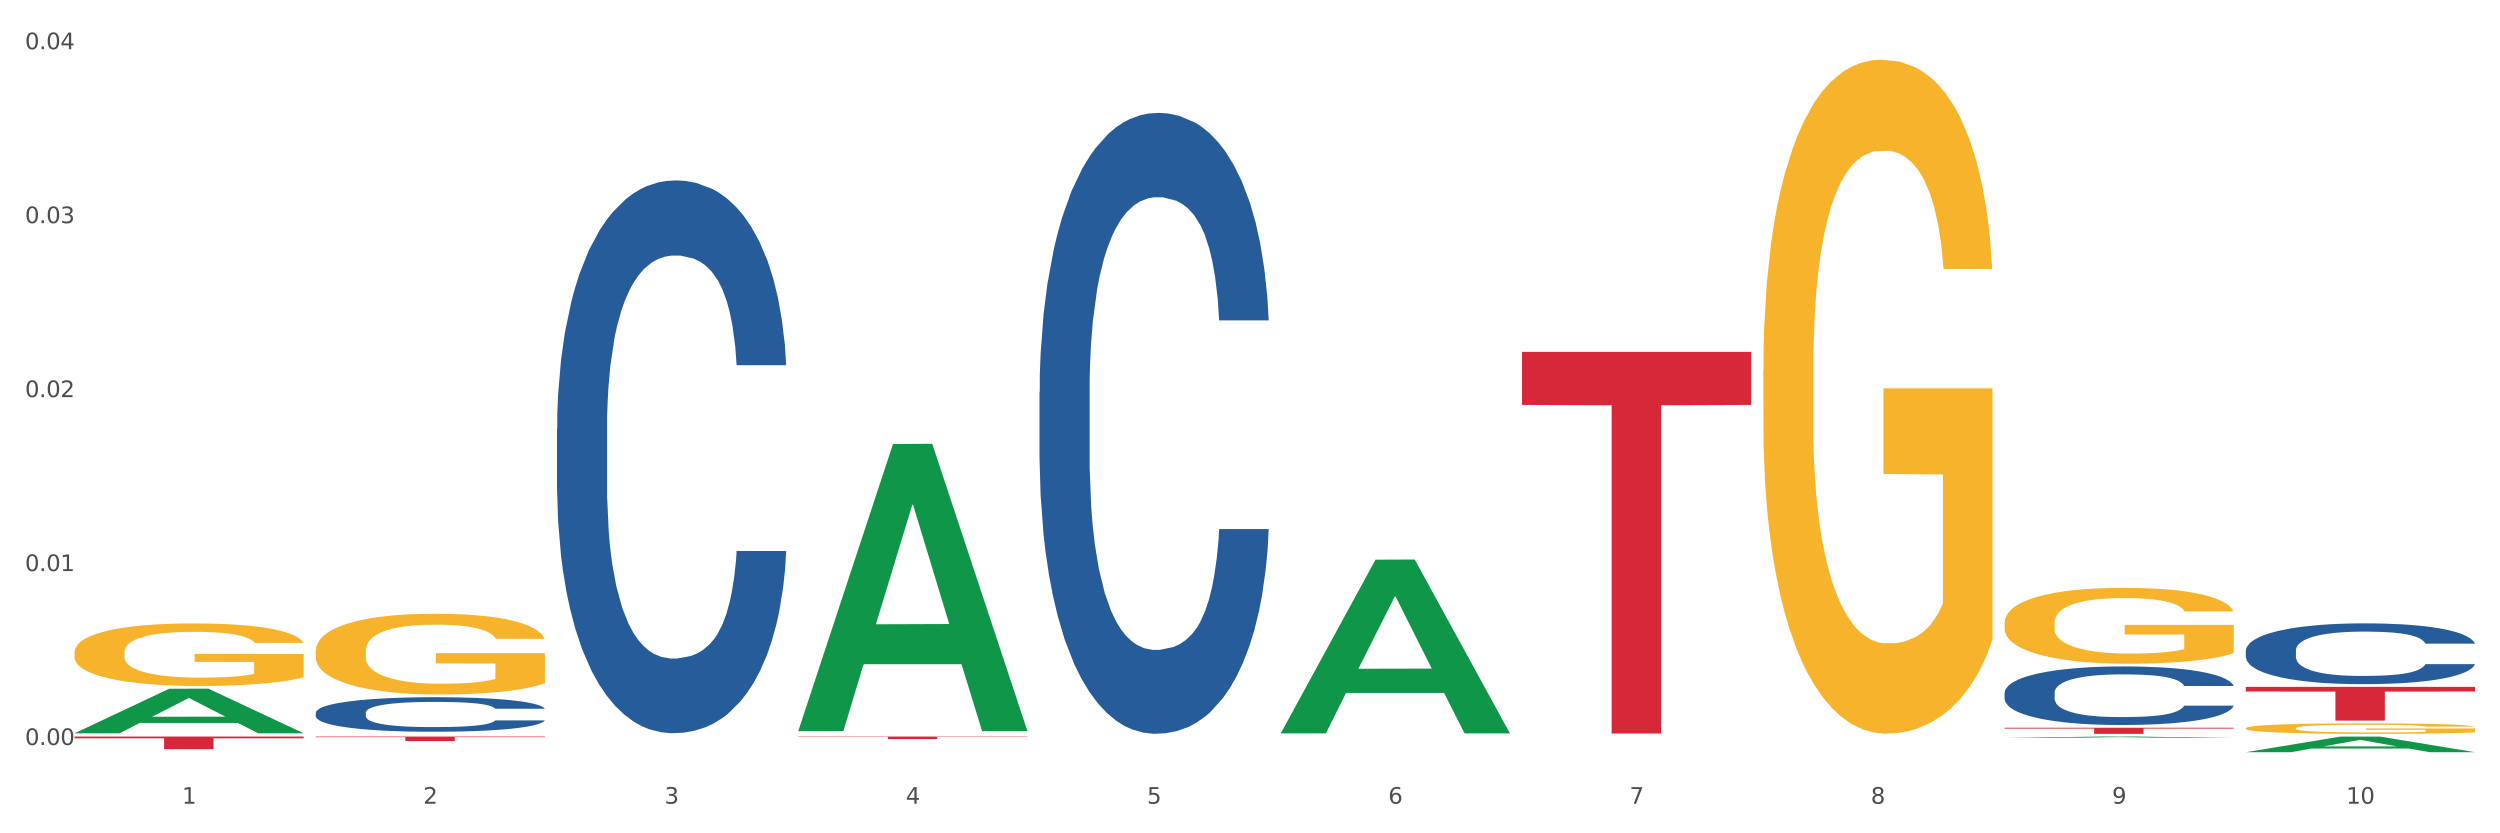 <?xml version="1.0" encoding="utf-8" standalone="no"?>
<!DOCTYPE svg PUBLIC "-//W3C//DTD SVG 1.1//EN"
  "http://www.w3.org/Graphics/SVG/1.1/DTD/svg11.dtd">
<svg xmlns:xlink="http://www.w3.org/1999/xlink" width="1080pt" height="360pt" viewBox="0 0 1080 360" xmlns="http://www.w3.org/2000/svg" version="1.1">
 <rect x="0" y="0" width="1080" height="360" fill="#333333" stroke="none"/>
 <defs>
  <style type="text/css">*{stroke-linejoin: round; stroke-linecap: butt}</style>
 </defs>
 <g id="figure_1">
  <g id="patch_1">
   <path d="M 0 360 
L 1080 360 
L 1080 0 
L 0 0 
z
" style="fill: #ffffff; stroke: #ffffff; stroke-linejoin: miter"/>
  </g>
  <g id="axes_1">
   <g id="matplotlib.axis_1">
    <g id="xtick_1">
     <g id="text_1">
      <!-- 1 -->
      <g style="fill: #4d4d4d" transform="translate(78.627 347.204) scale(0.096 -0.096)">
       <defs>
        <path id="DejaVuSans-31" d="M 794 531 
L 1825 531 
L 1825 4091 
L 703 3866 
L 703 4441 
L 1819 4666 
L 2450 4666 
L 2450 531 
L 3481 531 
L 3481 0 
L 794 0 
L 794 531 
z
" transform="scale(0.016)"/>
       </defs>
       <use xlink:href="#DejaVuSans-31"/>
      </g>
     </g>
    </g>
    <g id="xtick_2">
     <g id="text_2">
      <!-- 2 -->
      <g style="fill: #4d4d4d" transform="translate(182.851 347.204) scale(0.096 -0.096)">
       <defs>
        <path id="DejaVuSans-32" d="M 1228 531 
L 3431 531 
L 3431 0 
L 469 0 
L 469 531 
Q 828 903 1448 1529 
Q 2069 2156 2228 2338 
Q 2531 2678 2651 2914 
Q 2772 3150 2772 3378 
Q 2772 3750 2511 3984 
Q 2250 4219 1831 4219 
Q 1534 4219 1204 4116 
Q 875 4013 500 3803 
L 500 4441 
Q 881 4594 1212 4672 
Q 1544 4750 1819 4750 
Q 2544 4750 2975 4387 
Q 3406 4025 3406 3419 
Q 3406 3131 3298 2873 
Q 3191 2616 2906 2266 
Q 2828 2175 2409 1742 
Q 1991 1309 1228 531 
z
" transform="scale(0.016)"/>
       </defs>
       <use xlink:href="#DejaVuSans-32"/>
      </g>
     </g>
    </g>
    <g id="xtick_3">
     <g id="text_3">
      <!-- 3 -->
      <g style="fill: #4d4d4d" transform="translate(287.074 347.204) scale(0.096 -0.096)">
       <defs>
        <path id="DejaVuSans-33" d="M 2597 2516 
Q 3050 2419 3304 2112 
Q 3559 1806 3559 1356 
Q 3559 666 3084 287 
Q 2609 -91 1734 -91 
Q 1441 -91 1130 -33 
Q 819 25 488 141 
L 488 750 
Q 750 597 1062 519 
Q 1375 441 1716 441 
Q 2309 441 2620 675 
Q 2931 909 2931 1356 
Q 2931 1769 2642 2001 
Q 2353 2234 1838 2234 
L 1294 2234 
L 1294 2753 
L 1863 2753 
Q 2328 2753 2575 2939 
Q 2822 3125 2822 3475 
Q 2822 3834 2567 4026 
Q 2313 4219 1838 4219 
Q 1578 4219 1281 4162 
Q 984 4106 628 3988 
L 628 4550 
Q 988 4650 1302 4700 
Q 1616 4750 1894 4750 
Q 2613 4750 3031 4423 
Q 3450 4097 3450 3541 
Q 3450 3153 3228 2886 
Q 3006 2619 2597 2516 
z
" transform="scale(0.016)"/>
       </defs>
       <use xlink:href="#DejaVuSans-33"/>
      </g>
     </g>
    </g>
    <g id="xtick_4">
     <g id="text_4">
      <!-- 4 -->
      <g style="fill: #4d4d4d" transform="translate(391.298 347.204) scale(0.096 -0.096)">
       <defs>
        <path id="DejaVuSans-34" d="M 2419 4116 
L 825 1625 
L 2419 1625 
L 2419 4116 
z
M 2253 4666 
L 3047 4666 
L 3047 1625 
L 3713 1625 
L 3713 1100 
L 3047 1100 
L 3047 0 
L 2419 0 
L 2419 1100 
L 313 1100 
L 313 1709 
L 2253 4666 
z
" transform="scale(0.016)"/>
       </defs>
       <use xlink:href="#DejaVuSans-34"/>
      </g>
     </g>
    </g>
    <g id="xtick_5">
     <g id="text_5">
      <!-- 5 -->
      <g style="fill: #4d4d4d" transform="translate(495.522 347.204) scale(0.096 -0.096)">
       <defs>
        <path id="DejaVuSans-35" d="M 691 4666 
L 3169 4666 
L 3169 4134 
L 1269 4134 
L 1269 2991 
Q 1406 3038 1543 3061 
Q 1681 3084 1819 3084 
Q 2600 3084 3056 2656 
Q 3513 2228 3513 1497 
Q 3513 744 3044 326 
Q 2575 -91 1722 -91 
Q 1428 -91 1123 -41 
Q 819 9 494 109 
L 494 744 
Q 775 591 1075 516 
Q 1375 441 1709 441 
Q 2250 441 2565 725 
Q 2881 1009 2881 1497 
Q 2881 1984 2565 2268 
Q 2250 2553 1709 2553 
Q 1456 2553 1204 2497 
Q 953 2441 691 2322 
L 691 4666 
z
" transform="scale(0.016)"/>
       </defs>
       <use xlink:href="#DejaVuSans-35"/>
      </g>
     </g>
    </g>
    <g id="xtick_6">
     <g id="text_6">
      <!-- 6 -->
      <g style="fill: #4d4d4d" transform="translate(599.745 347.204) scale(0.096 -0.096)">
       <defs>
        <path id="DejaVuSans-36" d="M 2113 2584 
Q 1688 2584 1439 2293 
Q 1191 2003 1191 1497 
Q 1191 994 1439 701 
Q 1688 409 2113 409 
Q 2538 409 2786 701 
Q 3034 994 3034 1497 
Q 3034 2003 2786 2293 
Q 2538 2584 2113 2584 
z
M 3366 4563 
L 3366 3988 
Q 3128 4100 2886 4159 
Q 2644 4219 2406 4219 
Q 1781 4219 1451 3797 
Q 1122 3375 1075 2522 
Q 1259 2794 1537 2939 
Q 1816 3084 2150 3084 
Q 2853 3084 3261 2657 
Q 3669 2231 3669 1497 
Q 3669 778 3244 343 
Q 2819 -91 2113 -91 
Q 1303 -91 875 529 
Q 447 1150 447 2328 
Q 447 3434 972 4092 
Q 1497 4750 2381 4750 
Q 2619 4750 2861 4703 
Q 3103 4656 3366 4563 
z
" transform="scale(0.016)"/>
       </defs>
       <use xlink:href="#DejaVuSans-36"/>
      </g>
     </g>
    </g>
    <g id="xtick_7">
     <g id="text_7">
      <!-- 7 -->
      <g style="fill: #4d4d4d" transform="translate(703.969 347.204) scale(0.096 -0.096)">
       <defs>
        <path id="DejaVuSans-37" d="M 525 4666 
L 3525 4666 
L 3525 4397 
L 1831 0 
L 1172 0 
L 2766 4134 
L 525 4134 
L 525 4666 
z
" transform="scale(0.016)"/>
       </defs>
       <use xlink:href="#DejaVuSans-37"/>
      </g>
     </g>
    </g>
    <g id="xtick_8">
     <g id="text_8">
      <!-- 8 -->
      <g style="fill: #4d4d4d" transform="translate(808.193 347.204) scale(0.096 -0.096)">
       <defs>
        <path id="DejaVuSans-38" d="M 2034 2216 
Q 1584 2216 1326 1975 
Q 1069 1734 1069 1313 
Q 1069 891 1326 650 
Q 1584 409 2034 409 
Q 2484 409 2743 651 
Q 3003 894 3003 1313 
Q 3003 1734 2745 1975 
Q 2488 2216 2034 2216 
z
M 1403 2484 
Q 997 2584 770 2862 
Q 544 3141 544 3541 
Q 544 4100 942 4425 
Q 1341 4750 2034 4750 
Q 2731 4750 3128 4425 
Q 3525 4100 3525 3541 
Q 3525 3141 3298 2862 
Q 3072 2584 2669 2484 
Q 3125 2378 3379 2068 
Q 3634 1759 3634 1313 
Q 3634 634 3220 271 
Q 2806 -91 2034 -91 
Q 1263 -91 848 271 
Q 434 634 434 1313 
Q 434 1759 690 2068 
Q 947 2378 1403 2484 
z
M 1172 3481 
Q 1172 3119 1398 2916 
Q 1625 2713 2034 2713 
Q 2441 2713 2670 2916 
Q 2900 3119 2900 3481 
Q 2900 3844 2670 4047 
Q 2441 4250 2034 4250 
Q 1625 4250 1398 4047 
Q 1172 3844 1172 3481 
z
" transform="scale(0.016)"/>
       </defs>
       <use xlink:href="#DejaVuSans-38"/>
      </g>
     </g>
    </g>
    <g id="xtick_9">
     <g id="text_9">
      <!-- 9 -->
      <g style="fill: #4d4d4d" transform="translate(912.416 347.204) scale(0.096 -0.096)">
       <defs>
        <path id="DejaVuSans-39" d="M 703 97 
L 703 672 
Q 941 559 1184 500 
Q 1428 441 1663 441 
Q 2288 441 2617 861 
Q 2947 1281 2994 2138 
Q 2813 1869 2534 1725 
Q 2256 1581 1919 1581 
Q 1219 1581 811 2004 
Q 403 2428 403 3163 
Q 403 3881 828 4315 
Q 1253 4750 1959 4750 
Q 2769 4750 3195 4129 
Q 3622 3509 3622 2328 
Q 3622 1225 3098 567 
Q 2575 -91 1691 -91 
Q 1453 -91 1209 -44 
Q 966 3 703 97 
z
M 1959 2075 
Q 2384 2075 2632 2365 
Q 2881 2656 2881 3163 
Q 2881 3666 2632 3958 
Q 2384 4250 1959 4250 
Q 1534 4250 1286 3958 
Q 1038 3666 1038 3163 
Q 1038 2656 1286 2365 
Q 1534 2075 1959 2075 
z
" transform="scale(0.016)"/>
       </defs>
       <use xlink:href="#DejaVuSans-39"/>
      </g>
     </g>
    </g>
    <g id="xtick_10">
     <g id="text_10">
      <!-- 10 -->
      <g style="fill: #4d4d4d" transform="translate(1013.586 347.204) scale(0.096 -0.096)">
       <defs>
        <path id="DejaVuSans-30" d="M 2034 4250 
Q 1547 4250 1301 3770 
Q 1056 3291 1056 2328 
Q 1056 1369 1301 889 
Q 1547 409 2034 409 
Q 2525 409 2770 889 
Q 3016 1369 3016 2328 
Q 3016 3291 2770 3770 
Q 2525 4250 2034 4250 
z
M 2034 4750 
Q 2819 4750 3233 4129 
Q 3647 3509 3647 2328 
Q 3647 1150 3233 529 
Q 2819 -91 2034 -91 
Q 1250 -91 836 529 
Q 422 1150 422 2328 
Q 422 3509 836 4129 
Q 1250 4750 2034 4750 
z
" transform="scale(0.016)"/>
       </defs>
       <use xlink:href="#DejaVuSans-31"/>
       <use xlink:href="#DejaVuSans-30" transform="translate(63.623 0)"/>
      </g>
     </g>
    </g>
    <g id="xtick_11"/>
    <g id="xtick_12"/>
    <g id="xtick_13"/>
    <g id="xtick_14"/>
    <g id="xtick_15"/>
    <g id="xtick_16"/>
    <g id="xtick_17"/>
    <g id="xtick_18"/>
    <g id="xtick_19"/>
   </g>
   <g id="matplotlib.axis_2">
    <g id="ytick_1">
     <g id="text_11">
      <!-- 0.00 -->
      <g style="fill: #4d4d4d" transform="translate(10.8 321.843) scale(0.096 -0.096)">
       <defs>
        <path id="DejaVuSans-2e" d="M 684 794 
L 1344 794 
L 1344 0 
L 684 0 
L 684 794 
z
" transform="scale(0.016)"/>
       </defs>
       <use xlink:href="#DejaVuSans-30"/>
       <use xlink:href="#DejaVuSans-2e" transform="translate(63.623 0)"/>
       <use xlink:href="#DejaVuSans-30" transform="translate(95.41 0)"/>
       <use xlink:href="#DejaVuSans-30" transform="translate(159.033 0)"/>
      </g>
     </g>
    </g>
    <g id="ytick_2">
     <g id="text_12">
      <!-- 0.01 -->
      <g style="fill: #4d4d4d" transform="translate(10.8 246.698) scale(0.096 -0.096)">
       <use xlink:href="#DejaVuSans-30"/>
       <use xlink:href="#DejaVuSans-2e" transform="translate(63.623 0)"/>
       <use xlink:href="#DejaVuSans-30" transform="translate(95.41 0)"/>
       <use xlink:href="#DejaVuSans-31" transform="translate(159.033 0)"/>
      </g>
     </g>
    </g>
    <g id="ytick_3">
     <g id="text_13">
      <!-- 0.02 -->
      <g style="fill: #4d4d4d" transform="translate(10.8 171.553) scale(0.096 -0.096)">
       <use xlink:href="#DejaVuSans-30"/>
       <use xlink:href="#DejaVuSans-2e" transform="translate(63.623 0)"/>
       <use xlink:href="#DejaVuSans-30" transform="translate(95.41 0)"/>
       <use xlink:href="#DejaVuSans-32" transform="translate(159.033 0)"/>
      </g>
     </g>
    </g>
    <g id="ytick_4">
     <g id="text_14">
      <!-- 0.03 -->
      <g style="fill: #4d4d4d" transform="translate(10.8 96.408) scale(0.096 -0.096)">
       <use xlink:href="#DejaVuSans-30"/>
       <use xlink:href="#DejaVuSans-2e" transform="translate(63.623 0)"/>
       <use xlink:href="#DejaVuSans-30" transform="translate(95.41 0)"/>
       <use xlink:href="#DejaVuSans-33" transform="translate(159.033 0)"/>
      </g>
     </g>
    </g>
    <g id="ytick_5">
     <g id="text_15">
      <!-- 0.04 -->
      <g style="fill: #4d4d4d" transform="translate(10.8 21.263) scale(0.096 -0.096)">
       <use xlink:href="#DejaVuSans-30"/>
       <use xlink:href="#DejaVuSans-2e" transform="translate(63.623 0)"/>
       <use xlink:href="#DejaVuSans-30" transform="translate(95.41 0)"/>
       <use xlink:href="#DejaVuSans-34" transform="translate(159.033 0)"/>
      </g>
     </g>
    </g>
    <g id="ytick_6"/>
    <g id="ytick_7"/>
    <g id="ytick_8"/>
    <g id="ytick_9"/>
   </g>
   <g id="PolyCollection_1">
    <path d="M 32.175 316.757 
L 32.277 316.739 
L 73.107 297.527 
L 90.051 297.509 
L 131.187 316.793 
L 111.589 316.793 
L 102.709 312.303 
L 60.552 312.303 
L 60.246 312.375 
L 51.671 316.793 
L 32.175 316.793 
L 32.175 316.757 
L 65.86 309.623 
L 97.401 309.605 
L 81.783 301.619 
L 81.579 301.583 
L 81.375 301.637 
L 65.758 309.605 
L 65.86 309.623 
L 32.175 316.757 
z
" clip-path="url(#pbe6fea62e1)" style="fill: #109648"/>
    <path d="M 657.517 152.016 
L 756.529 152.016 
L 756.529 174.927 
L 717.581 175.081 
L 717.581 316.881 
L 696.23 316.881 
L 696.23 175.081 
L 657.517 174.927 
L 657.517 152.171 
L 657.517 152.016 
z
" clip-path="url(#pbe6fea62e1)" style="fill: #d62839"/>
    <path d="M 344.846 318.196 
L 443.858 318.196 
L 443.858 318.345 
L 404.91 318.346 
L 404.91 319.27 
L 383.559 319.27 
L 383.559 318.346 
L 344.846 318.345 
L 344.846 318.197 
L 344.846 318.196 
z
" clip-path="url(#pbe6fea62e1)" style="fill: #d62839"/>
    <path d="M 136.399 318.196 
L 235.411 318.196 
L 235.411 318.466 
L 196.463 318.467 
L 196.463 320.138 
L 175.112 320.138 
L 175.112 318.467 
L 136.399 318.466 
L 136.399 318.197 
L 136.399 318.196 
z
" clip-path="url(#pbe6fea62e1)" style="fill: #d62839"/>
    <path d="M 32.175 318.196 
L 131.187 318.196 
L 131.187 318.954 
L 92.239 318.959 
L 92.239 323.651 
L 70.888 323.651 
L 70.888 318.959 
L 32.175 318.954 
L 32.175 318.201 
L 32.175 318.196 
z
" clip-path="url(#pbe6fea62e1)" style="fill: #d62839"/>
    <path d="M 449.069 169.286 
L 449.187 169.041 
L 449.187 162.182 
L 449.538 152.873 
L 450.825 135.724 
L 452.464 122.74 
L 455.272 107.551 
L 456.794 101.182 
L 458.783 94.078 
L 462.88 82.564 
L 467.561 72.764 
L 470.838 67.375 
L 473.296 63.945 
L 478.797 57.821 
L 481.957 55.126 
L 485.234 52.921 
L 488.042 51.451 
L 492.724 49.736 
L 496.469 49.001 
L 500.799 48.756 
L 504.427 49.001 
L 509.226 49.981 
L 516.248 52.921 
L 518.94 54.636 
L 522.568 57.576 
L 526.313 61.495 
L 529.356 65.415 
L 532.867 71.05 
L 536.495 78.399 
L 540.006 87.708 
L 542.464 96.282 
L 544.454 105.347 
L 546.209 116.371 
L 547.497 128.375 
L 548.082 138.419 
L 526.664 138.419 
L 526.079 129.355 
L 524.909 119.555 
L 523.738 112.941 
L 522.451 107.551 
L 520.461 101.427 
L 518.706 97.507 
L 515.78 92.853 
L 513.088 89.913 
L 510.864 88.198 
L 508.173 86.728 
L 502.438 85.258 
L 498.342 85.258 
L 495.767 85.748 
L 492.607 86.973 
L 489.915 88.688 
L 486.755 91.628 
L 484.297 94.813 
L 481.84 98.977 
L 480.435 101.917 
L 478.328 107.306 
L 476.924 111.716 
L 475.051 119.31 
L 473.998 124.7 
L 472.126 138.664 
L 471.306 148.953 
L 470.955 156.057 
L 470.721 163.897 
L 470.721 202.113 
L 471.423 219.262 
L 472.009 226.611 
L 472.945 234.94 
L 474.7 245.72 
L 477.275 256.254 
L 479.967 263.848 
L 482.191 268.503 
L 484.297 271.932 
L 486.404 274.627 
L 488.979 277.077 
L 491.085 278.547 
L 494.245 280.017 
L 497.991 280.751 
L 500.916 280.751 
L 506.885 279.527 
L 509.577 278.302 
L 512.152 276.587 
L 514.961 273.892 
L 517.184 270.952 
L 518.472 268.748 
L 520.578 264.093 
L 522.217 259.193 
L 523.621 253.559 
L 524.558 248.659 
L 525.611 241.31 
L 526.43 232.981 
L 526.664 228.571 
L 548.082 228.571 
L 547.614 237.39 
L 546.795 245.964 
L 545.156 257.478 
L 543.869 264.093 
L 541.879 272.177 
L 539.772 279.037 
L 536.846 286.631 
L 534.155 292.265 
L 531.346 297.165 
L 528.303 301.575 
L 522.802 307.699 
L 520.813 309.414 
L 516.599 312.354 
L 513.322 314.069 
L 508.524 315.783 
L 503.608 316.763 
L 498.459 317.008 
L 493.894 316.518 
L 488.862 315.049 
L 485.702 313.579 
L 482.191 311.374 
L 478.094 307.944 
L 474.232 303.779 
L 470.604 298.88 
L 467.21 293.245 
L 464.05 286.876 
L 459.954 276.342 
L 456.911 266.053 
L 454.687 256.499 
L 453.166 248.414 
L 451.644 238.125 
L 450.825 231.021 
L 449.538 213.872 
L 449.069 197.949 
L 449.069 169.286 
z
" clip-path="url(#pbe6fea62e1)" style="fill: #255c99"/>
    <path d="M 970.188 314.582 
L 970.304 314.577 
L 970.304 314.428 
L 970.538 314.299 
L 971.707 313.988 
L 973.461 313.731 
L 974.747 313.594 
L 976.032 313.482 
L 977.552 313.37 
L 979.422 313.254 
L 982.813 313.084 
L 984.917 312.996 
L 987.488 312.905 
L 992.164 312.772 
L 995.554 312.698 
L 999.061 312.635 
L 1004.789 312.561 
L 1008.53 312.527 
L 1012.505 312.503 
L 1017.297 312.486 
L 1020.921 312.482 
L 1028.87 312.494 
L 1035.65 312.532 
L 1038.923 312.561 
L 1043.132 312.61 
L 1045.353 312.644 
L 1048.977 312.71 
L 1052.717 312.797 
L 1055.289 312.872 
L 1059.147 313.013 
L 1062.069 313.154 
L 1064.758 313.328 
L 1066.161 313.449 
L 1067.213 313.561 
L 1068.148 313.689 
L 1069.083 313.893 
L 1048.041 313.893 
L 1047.223 313.748 
L 1045.937 313.611 
L 1044.067 313.478 
L 1042.43 313.395 
L 1039.625 313.291 
L 1037.053 313.225 
L 1034.364 313.175 
L 1031.091 313.133 
L 1028.52 313.113 
L 1024.896 313.096 
L 1017.765 313.1 
L 1012.972 313.133 
L 1009.699 313.175 
L 1007.595 313.212 
L 1005.724 313.254 
L 1003.62 313.312 
L 1001.165 313.399 
L 999.412 313.478 
L 997.659 313.577 
L 996.256 313.677 
L 994.97 313.793 
L 993.918 313.918 
L 993.1 314.046 
L 992.398 314.204 
L 991.814 314.465 
L 991.814 315.034 
L 992.047 315.163 
L 992.632 315.333 
L 993.333 315.461 
L 994.502 315.615 
L 995.554 315.719 
L 997.542 315.868 
L 999.763 315.993 
L 1001.516 316.071 
L 1003.27 316.138 
L 1006.309 316.229 
L 1009.699 316.304 
L 1012.621 316.349 
L 1016.596 316.391 
L 1019.285 316.408 
L 1021.623 316.416 
L 1027.351 316.416 
L 1031.442 316.403 
L 1036.001 316.374 
L 1039.508 316.337 
L 1042.43 316.291 
L 1045.704 316.217 
L 1047.808 316.146 
L 1047.808 315.279 
L 1022.09 315.275 
L 1022.09 314.698 
L 1069.2 314.698 
L 1069.2 316.391 
L 1067.213 316.478 
L 1064.992 316.557 
L 1062.654 316.628 
L 1059.147 316.715 
L 1054.938 316.798 
L 1051.198 316.856 
L 1047.223 316.906 
L 1042.547 316.951 
L 1036.469 316.993 
L 1032.728 317.009 
L 1028.052 317.022 
L 1022.558 317.026 
L 1017.765 317.018 
L 1013.089 316.997 
L 1008.179 316.96 
L 1003.387 316.906 
L 999.763 316.852 
L 996.139 316.785 
L 992.281 316.698 
L 989.242 316.615 
L 986.904 316.54 
L 984.332 316.445 
L 981.527 316.32 
L 979.422 316.208 
L 977.552 316.092 
L 975.565 315.943 
L 974.162 315.814 
L 972.759 315.652 
L 971.941 315.532 
L 971.006 315.345 
L 970.304 315.084 
L 970.188 314.582 
z
" clip-path="url(#pbe6fea62e1)" style="fill: #f7b32b"/>
    <path d="M 865.964 314.375 
L 964.976 314.375 
L 964.976 314.743 
L 926.028 314.746 
L 926.028 317.026 
L 904.677 317.026 
L 904.677 314.746 
L 865.964 314.743 
L 865.964 314.377 
L 865.964 314.375 
z
" clip-path="url(#pbe6fea62e1)" style="fill: #d62839"/>
    <path d="M 865.964 269.096 
L 866.081 269.066 
L 866.081 267.988 
L 866.315 267.06 
L 867.484 264.816 
L 869.237 262.96 
L 870.523 261.972 
L 871.809 261.164 
L 873.329 260.355 
L 875.199 259.517 
L 878.589 258.29 
L 880.693 257.661 
L 883.265 257.003 
L 887.941 256.045 
L 891.331 255.506 
L 894.838 255.057 
L 900.566 254.518 
L 904.306 254.279 
L 908.281 254.099 
L 913.074 253.98 
L 916.698 253.95 
L 924.647 254.04 
L 931.427 254.309 
L 934.7 254.518 
L 938.908 254.878 
L 941.129 255.117 
L 944.753 255.596 
L 948.494 256.225 
L 951.066 256.763 
L 954.923 257.781 
L 957.846 258.799 
L 960.534 260.056 
L 961.937 260.924 
L 962.989 261.732 
L 963.924 262.66 
L 964.859 264.127 
L 943.818 264.127 
L 943 263.079 
L 941.714 262.092 
L 939.843 261.134 
L 938.207 260.535 
L 935.401 259.787 
L 932.829 259.308 
L 930.141 258.949 
L 926.868 258.649 
L 924.296 258.5 
L 920.672 258.38 
L 913.541 258.41 
L 908.749 258.649 
L 905.475 258.949 
L 903.371 259.218 
L 901.501 259.517 
L 899.397 259.936 
L 896.942 260.565 
L 895.188 261.134 
L 893.435 261.852 
L 892.032 262.571 
L 890.746 263.409 
L 889.694 264.307 
L 888.876 265.235 
L 888.175 266.372 
L 887.59 268.258 
L 887.59 272.359 
L 887.824 273.287 
L 888.408 274.514 
L 889.11 275.442 
L 890.279 276.549 
L 891.331 277.298 
L 893.318 278.375 
L 895.539 279.273 
L 897.293 279.842 
L 899.046 280.321 
L 902.085 280.979 
L 905.475 281.518 
L 908.398 281.848 
L 912.372 282.147 
L 915.061 282.267 
L 917.399 282.326 
L 923.127 282.326 
L 927.218 282.237 
L 931.777 282.027 
L 935.284 281.758 
L 938.207 281.428 
L 941.48 280.89 
L 943.584 280.381 
L 943.584 274.125 
L 917.867 274.095 
L 917.867 269.934 
L 964.976 269.934 
L 964.976 282.147 
L 962.989 282.775 
L 960.768 283.344 
L 958.43 283.853 
L 954.923 284.482 
L 950.715 285.08 
L 946.974 285.499 
L 943 285.859 
L 938.324 286.188 
L 932.245 286.487 
L 928.504 286.607 
L 923.828 286.697 
L 918.334 286.727 
L 913.541 286.667 
L 908.865 286.517 
L 903.956 286.248 
L 899.163 285.859 
L 895.539 285.469 
L 891.915 284.991 
L 888.058 284.362 
L 885.018 283.763 
L 882.68 283.224 
L 880.109 282.536 
L 877.303 281.638 
L 875.199 280.83 
L 873.329 279.992 
L 871.341 278.914 
L 869.938 277.986 
L 868.536 276.819 
L 867.717 275.951 
L 866.782 274.604 
L 866.081 272.718 
L 865.964 269.096 
z
" clip-path="url(#pbe6fea62e1)" style="fill: #f7b32b"/>
    <path d="M 344.846 317.021 
L 344.963 317.021 
L 344.963 317.021 
L 345.197 317.021 
L 346.366 317.02 
L 348.119 317.02 
L 349.405 317.02 
L 350.691 317.019 
L 352.21 317.019 
L 354.081 317.019 
L 357.471 317.019 
L 359.575 317.019 
L 362.147 317.018 
L 366.823 317.018 
L 370.213 317.018 
L 373.72 317.018 
L 379.448 317.018 
L 383.188 317.018 
L 387.163 317.018 
L 391.956 317.018 
L 395.579 317.018 
L 403.529 317.018 
L 410.309 317.018 
L 413.582 317.018 
L 417.79 317.018 
L 420.011 317.018 
L 423.635 317.018 
L 427.376 317.018 
L 429.947 317.018 
L 433.805 317.019 
L 436.728 317.019 
L 439.416 317.019 
L 440.819 317.019 
L 441.871 317.02 
L 442.806 317.02 
L 443.741 317.02 
L 422.7 317.02 
L 421.882 317.02 
L 420.596 317.02 
L 418.725 317.019 
L 417.089 317.019 
L 414.283 317.019 
L 411.711 317.019 
L 409.023 317.019 
L 405.75 317.019 
L 403.178 317.019 
L 399.554 317.019 
L 392.423 317.019 
L 387.63 317.019 
L 384.357 317.019 
L 382.253 317.019 
L 380.383 317.019 
L 378.279 317.019 
L 375.824 317.019 
L 374.07 317.019 
L 372.317 317.02 
L 370.914 317.02 
L 369.628 317.02 
L 368.576 317.02 
L 367.758 317.02 
L 367.056 317.021 
L 366.472 317.021 
L 366.472 317.022 
L 366.706 317.023 
L 367.29 317.023 
L 367.992 317.023 
L 369.161 317.023 
L 370.213 317.024 
L 372.2 317.024 
L 374.421 317.024 
L 376.174 317.024 
L 377.928 317.024 
L 380.967 317.024 
L 384.357 317.025 
L 387.28 317.025 
L 391.254 317.025 
L 393.943 317.025 
L 396.281 317.025 
L 402.009 317.025 
L 406.1 317.025 
L 410.659 317.025 
L 414.166 317.025 
L 417.089 317.025 
L 420.362 317.024 
L 422.466 317.024 
L 422.466 317.023 
L 396.748 317.023 
L 396.748 317.022 
L 443.858 317.022 
L 443.858 317.025 
L 441.871 317.025 
L 439.65 317.025 
L 437.312 317.025 
L 433.805 317.025 
L 429.597 317.025 
L 425.856 317.026 
L 421.882 317.026 
L 417.206 317.026 
L 411.127 317.026 
L 407.386 317.026 
L 402.71 317.026 
L 397.216 317.026 
L 392.423 317.026 
L 387.747 317.026 
L 382.838 317.026 
L 378.045 317.026 
L 374.421 317.026 
L 370.797 317.025 
L 366.94 317.025 
L 363.9 317.025 
L 361.562 317.025 
L 358.99 317.025 
L 356.185 317.025 
L 354.081 317.024 
L 352.21 317.024 
L 350.223 317.024 
L 348.82 317.024 
L 347.418 317.023 
L 346.599 317.023 
L 345.664 317.023 
L 344.963 317.022 
L 344.846 317.021 
z
" clip-path="url(#pbe6fea62e1)" style="fill: #f7b32b"/>
    <path d="M 136.399 281.267 
L 136.516 281.235 
L 136.516 280.088 
L 136.749 279.101 
L 137.918 276.712 
L 139.672 274.737 
L 140.958 273.686 
L 142.244 272.826 
L 143.763 271.966 
L 145.634 271.074 
L 149.024 269.768 
L 151.128 269.099 
L 153.699 268.398 
L 158.375 267.379 
L 161.765 266.806 
L 165.272 266.328 
L 171 265.755 
L 174.741 265.5 
L 178.716 265.309 
L 183.508 265.181 
L 187.132 265.149 
L 195.081 265.245 
L 201.861 265.532 
L 205.135 265.755 
L 209.343 266.137 
L 211.564 266.392 
L 215.188 266.901 
L 218.928 267.57 
L 221.5 268.144 
L 225.358 269.227 
L 228.28 270.31 
L 230.969 271.647 
L 232.372 272.571 
L 233.424 273.431 
L 234.359 274.419 
L 235.294 275.979 
L 214.253 275.979 
L 213.434 274.865 
L 212.148 273.813 
L 210.278 272.794 
L 208.641 272.157 
L 205.836 271.361 
L 203.264 270.851 
L 200.576 270.469 
L 197.302 270.15 
L 194.731 269.991 
L 191.107 269.864 
L 183.976 269.895 
L 179.183 270.15 
L 175.91 270.469 
L 173.806 270.756 
L 171.936 271.074 
L 169.831 271.52 
L 167.377 272.189 
L 165.623 272.794 
L 163.87 273.559 
L 162.467 274.323 
L 161.181 275.215 
L 160.129 276.171 
L 159.311 277.158 
L 158.609 278.368 
L 158.025 280.375 
L 158.025 284.739 
L 158.259 285.726 
L 158.843 287.032 
L 159.544 288.02 
L 160.713 289.198 
L 161.765 289.995 
L 163.753 291.142 
L 165.974 292.097 
L 167.727 292.702 
L 169.481 293.212 
L 172.52 293.913 
L 175.91 294.486 
L 178.833 294.836 
L 182.807 295.155 
L 185.496 295.282 
L 187.834 295.346 
L 193.562 295.346 
L 197.653 295.251 
L 202.212 295.028 
L 205.719 294.741 
L 208.641 294.391 
L 211.915 293.817 
L 214.019 293.276 
L 214.019 286.618 
L 188.301 286.587 
L 188.301 282.159 
L 235.411 282.159 
L 235.411 295.155 
L 233.424 295.824 
L 231.203 296.429 
L 228.865 296.971 
L 225.358 297.64 
L 221.15 298.277 
L 217.409 298.723 
L 213.434 299.105 
L 208.758 299.455 
L 202.68 299.774 
L 198.939 299.901 
L 194.263 299.997 
L 188.769 300.029 
L 183.976 299.965 
L 179.3 299.806 
L 174.39 299.519 
L 169.598 299.105 
L 165.974 298.691 
L 162.35 298.181 
L 158.492 297.512 
L 155.453 296.875 
L 153.115 296.302 
L 150.543 295.569 
L 147.738 294.614 
L 145.634 293.753 
L 143.763 292.862 
L 141.776 291.715 
L 140.373 290.727 
L 138.97 289.485 
L 138.152 288.561 
L 137.217 287.128 
L 136.516 285.121 
L 136.399 281.267 
z
" clip-path="url(#pbe6fea62e1)" style="fill: #f7b32b"/>
    <path d="M 32.175 281.805 
L 32.292 281.781 
L 32.292 280.892 
L 32.526 280.127 
L 33.695 278.277 
L 35.448 276.747 
L 36.734 275.933 
L 38.02 275.266 
L 39.54 274.6 
L 41.41 273.909 
L 44.8 272.897 
L 46.904 272.379 
L 49.476 271.836 
L 54.152 271.047 
L 57.542 270.603 
L 61.049 270.233 
L 66.777 269.788 
L 70.517 269.591 
L 74.492 269.443 
L 79.285 269.344 
L 82.909 269.32 
L 90.858 269.394 
L 97.638 269.616 
L 100.911 269.788 
L 105.119 270.084 
L 107.34 270.282 
L 110.964 270.677 
L 114.705 271.195 
L 117.277 271.639 
L 121.134 272.478 
L 124.057 273.317 
L 126.745 274.353 
L 128.148 275.069 
L 129.2 275.735 
L 130.135 276.5 
L 131.071 277.709 
L 110.029 277.709 
L 109.211 276.846 
L 107.925 276.031 
L 106.054 275.242 
L 104.418 274.748 
L 101.612 274.131 
L 99.041 273.736 
L 96.352 273.44 
L 93.079 273.194 
L 90.507 273.07 
L 86.883 272.971 
L 79.752 272.996 
L 74.96 273.194 
L 71.686 273.44 
L 69.582 273.662 
L 67.712 273.909 
L 65.608 274.255 
L 63.153 274.773 
L 61.399 275.242 
L 59.646 275.834 
L 58.243 276.426 
L 56.957 277.117 
L 55.905 277.857 
L 55.087 278.622 
L 54.386 279.56 
L 53.801 281.114 
L 53.801 284.495 
L 54.035 285.26 
L 54.619 286.272 
L 55.321 287.036 
L 56.49 287.949 
L 57.542 288.566 
L 59.529 289.455 
L 61.75 290.195 
L 63.504 290.664 
L 65.257 291.059 
L 68.296 291.601 
L 71.686 292.046 
L 74.609 292.317 
L 78.583 292.564 
L 81.272 292.662 
L 83.61 292.712 
L 89.338 292.712 
L 93.429 292.638 
L 97.988 292.465 
L 101.495 292.243 
L 104.418 291.972 
L 107.691 291.527 
L 109.795 291.108 
L 109.795 285.951 
L 84.078 285.926 
L 84.078 282.496 
L 131.187 282.496 
L 131.187 292.564 
L 129.2 293.082 
L 126.979 293.551 
L 124.641 293.97 
L 121.134 294.488 
L 116.926 294.982 
L 113.185 295.327 
L 109.211 295.624 
L 104.535 295.895 
L 98.456 296.142 
L 94.715 296.24 
L 90.039 296.314 
L 84.545 296.339 
L 79.752 296.29 
L 75.076 296.166 
L 70.167 295.944 
L 65.374 295.624 
L 61.75 295.303 
L 58.126 294.908 
L 54.269 294.39 
L 51.229 293.896 
L 48.891 293.452 
L 46.32 292.885 
L 43.514 292.144 
L 41.41 291.478 
L 39.54 290.787 
L 37.552 289.899 
L 36.15 289.134 
L 34.747 288.172 
L 33.928 287.456 
L 32.993 286.346 
L 32.292 284.791 
L 32.175 281.805 
z
" clip-path="url(#pbe6fea62e1)" style="fill: #f7b32b"/>
    <path d="M 970.188 281.092 
L 970.305 281.068 
L 970.305 280.396 
L 970.656 279.485 
L 971.943 277.806 
L 973.582 276.535 
L 976.39 275.048 
L 977.912 274.424 
L 979.902 273.728 
L 983.998 272.601 
L 988.679 271.642 
L 991.956 271.114 
L 994.414 270.778 
L 999.915 270.179 
L 1003.075 269.915 
L 1006.352 269.699 
L 1009.161 269.555 
L 1013.842 269.387 
L 1017.587 269.315 
L 1021.917 269.291 
L 1025.546 269.315 
L 1030.344 269.411 
L 1037.366 269.699 
L 1040.058 269.867 
L 1043.686 270.155 
L 1047.431 270.538 
L 1050.474 270.922 
L 1053.985 271.474 
L 1057.613 272.193 
L 1061.125 273.105 
L 1063.582 273.944 
L 1065.572 274.832 
L 1067.327 275.911 
L 1068.615 277.086 
L 1069.2 278.07 
L 1047.782 278.07 
L 1047.197 277.182 
L 1046.027 276.223 
L 1044.857 275.575 
L 1043.569 275.048 
L 1041.58 274.448 
L 1039.824 274.064 
L 1036.898 273.608 
L 1034.206 273.321 
L 1031.983 273.153 
L 1029.291 273.009 
L 1023.556 272.865 
L 1019.46 272.865 
L 1016.885 272.913 
L 1013.725 273.033 
L 1011.033 273.201 
L 1007.873 273.489 
L 1005.415 273.8 
L 1002.958 274.208 
L 1001.553 274.496 
L 999.447 275.024 
L 998.042 275.455 
L 996.17 276.199 
L 995.116 276.727 
L 993.244 278.094 
L 992.424 279.101 
L 992.073 279.797 
L 991.839 280.564 
L 991.839 284.306 
L 992.541 285.985 
L 993.127 286.704 
L 994.063 287.52 
L 995.818 288.575 
L 998.393 289.606 
L 1001.085 290.35 
L 1003.309 290.806 
L 1005.415 291.141 
L 1007.522 291.405 
L 1010.097 291.645 
L 1012.203 291.789 
L 1015.363 291.933 
L 1019.109 292.005 
L 1022.035 292.005 
L 1028.003 291.885 
L 1030.695 291.765 
L 1033.27 291.597 
L 1036.079 291.333 
L 1038.303 291.045 
L 1039.59 290.83 
L 1041.697 290.374 
L 1043.335 289.894 
L 1044.739 289.343 
L 1045.676 288.863 
L 1046.729 288.143 
L 1047.548 287.328 
L 1047.782 286.896 
L 1069.2 286.896 
L 1068.732 287.76 
L 1067.913 288.599 
L 1066.274 289.726 
L 1064.987 290.374 
L 1062.997 291.165 
L 1060.89 291.837 
L 1057.965 292.58 
L 1055.273 293.132 
L 1052.464 293.612 
L 1049.421 294.044 
L 1043.92 294.643 
L 1041.931 294.811 
L 1037.717 295.099 
L 1034.44 295.267 
L 1029.642 295.435 
L 1024.726 295.531 
L 1019.577 295.555 
L 1015.012 295.507 
L 1009.98 295.363 
L 1006.82 295.219 
L 1003.309 295.003 
L 999.212 294.667 
L 995.35 294.259 
L 991.722 293.78 
L 988.328 293.228 
L 985.168 292.604 
L 981.072 291.573 
L 978.029 290.566 
L 975.805 289.63 
L 974.284 288.839 
L 972.762 287.831 
L 971.943 287.136 
L 970.656 285.457 
L 970.188 283.898 
L 970.188 281.092 
z
" clip-path="url(#pbe6fea62e1)" style="fill: #255c99"/>
    <path d="M 136.399 307.901 
L 136.516 307.888 
L 136.516 307.506 
L 136.867 306.988 
L 138.154 306.035 
L 139.793 305.313 
L 142.602 304.468 
L 144.123 304.114 
L 146.113 303.719 
L 150.209 303.078 
L 154.89 302.533 
L 158.167 302.234 
L 160.625 302.043 
L 166.126 301.702 
L 169.286 301.553 
L 172.563 301.43 
L 175.372 301.348 
L 180.053 301.253 
L 183.798 301.212 
L 188.129 301.198 
L 191.757 301.212 
L 196.555 301.266 
L 203.577 301.43 
L 206.269 301.525 
L 209.897 301.689 
L 213.642 301.907 
L 216.685 302.125 
L 220.196 302.438 
L 223.824 302.847 
L 227.336 303.364 
L 229.793 303.841 
L 231.783 304.345 
L 233.538 304.959 
L 234.826 305.626 
L 235.411 306.185 
L 213.993 306.185 
L 213.408 305.681 
L 212.238 305.136 
L 211.068 304.768 
L 209.78 304.468 
L 207.791 304.127 
L 206.035 303.909 
L 203.109 303.651 
L 200.417 303.487 
L 198.194 303.392 
L 195.502 303.31 
L 189.767 303.228 
L 185.671 303.228 
L 183.096 303.256 
L 179.936 303.324 
L 177.244 303.419 
L 174.084 303.582 
L 171.626 303.76 
L 169.169 303.991 
L 167.764 304.155 
L 165.658 304.454 
L 164.253 304.7 
L 162.381 305.122 
L 161.327 305.422 
L 159.455 306.198 
L 158.635 306.77 
L 158.284 307.166 
L 158.05 307.602 
L 158.05 309.727 
L 158.752 310.681 
L 159.338 311.089 
L 160.274 311.552 
L 162.029 312.152 
L 164.604 312.738 
L 167.296 313.16 
L 169.52 313.419 
L 171.626 313.61 
L 173.733 313.76 
L 176.308 313.896 
L 178.415 313.978 
L 181.575 314.059 
L 185.32 314.1 
L 188.246 314.1 
L 194.214 314.032 
L 196.906 313.964 
L 199.481 313.869 
L 202.29 313.719 
L 204.514 313.555 
L 205.801 313.433 
L 207.908 313.174 
L 209.546 312.901 
L 210.951 312.588 
L 211.887 312.315 
L 212.94 311.907 
L 213.759 311.443 
L 213.993 311.198 
L 235.411 311.198 
L 234.943 311.689 
L 234.124 312.166 
L 232.485 312.806 
L 231.198 313.174 
L 229.208 313.623 
L 227.102 314.005 
L 224.176 314.427 
L 221.484 314.74 
L 218.675 315.013 
L 215.632 315.258 
L 210.131 315.599 
L 208.142 315.694 
L 203.928 315.858 
L 200.651 315.953 
L 195.853 316.048 
L 190.937 316.103 
L 185.788 316.117 
L 181.223 316.089 
L 176.191 316.008 
L 173.031 315.926 
L 169.52 315.803 
L 165.424 315.612 
L 161.561 315.381 
L 157.933 315.108 
L 154.539 314.795 
L 151.379 314.441 
L 147.283 313.855 
L 144.24 313.283 
L 142.016 312.751 
L 140.495 312.302 
L 138.973 311.73 
L 138.154 311.335 
L 136.867 310.381 
L 136.399 309.495 
L 136.399 307.901 
z
" clip-path="url(#pbe6fea62e1)" style="fill: #255c99"/>
    <path d="M 240.622 185.242 
L 240.739 185.024 
L 240.739 178.917 
L 241.09 170.629 
L 242.378 155.362 
L 244.016 143.803 
L 246.825 130.28 
L 248.347 124.61 
L 250.336 118.285 
L 254.432 108.034 
L 259.114 99.31 
L 262.391 94.512 
L 264.849 91.458 
L 270.349 86.006 
L 273.509 83.606 
L 276.786 81.644 
L 279.595 80.335 
L 284.277 78.808 
L 288.022 78.154 
L 292.352 77.936 
L 295.98 78.154 
L 300.779 79.026 
L 307.801 81.644 
L 310.493 83.17 
L 314.121 85.788 
L 317.866 89.277 
L 320.909 92.767 
L 324.42 97.783 
L 328.048 104.326 
L 331.559 112.614 
L 334.017 120.248 
L 336.007 128.317 
L 337.762 138.132 
L 339.049 148.819 
L 339.635 157.761 
L 318.217 157.761 
L 317.632 149.691 
L 316.462 140.967 
L 315.291 135.079 
L 314.004 130.28 
L 312.014 124.828 
L 310.259 121.338 
L 307.333 117.194 
L 304.641 114.577 
L 302.417 113.05 
L 299.725 111.742 
L 293.991 110.433 
L 289.894 110.433 
L 287.32 110.869 
L 284.16 111.96 
L 281.468 113.486 
L 278.308 116.104 
L 275.85 118.939 
L 273.392 122.647 
L 271.988 125.264 
L 269.881 130.062 
L 268.477 133.988 
L 266.604 140.749 
L 265.551 145.547 
L 263.678 157.979 
L 262.859 167.14 
L 262.508 173.465 
L 262.274 180.444 
L 262.274 214.468 
L 262.976 229.735 
L 263.561 236.278 
L 264.498 243.693 
L 266.253 253.29 
L 268.828 262.668 
L 271.52 269.429 
L 273.743 273.573 
L 275.85 276.627 
L 277.957 279.026 
L 280.532 281.207 
L 282.638 282.516 
L 285.798 283.824 
L 289.543 284.479 
L 292.469 284.479 
L 298.438 283.388 
L 301.13 282.298 
L 303.705 280.771 
L 306.513 278.372 
L 308.737 275.754 
L 310.025 273.792 
L 312.131 269.648 
L 313.77 265.286 
L 315.174 260.269 
L 316.11 255.907 
L 317.164 249.364 
L 317.983 241.949 
L 318.217 238.023 
L 339.635 238.023 
L 339.167 245.874 
L 338.347 253.508 
L 336.709 263.759 
L 335.421 269.648 
L 333.432 276.845 
L 331.325 282.952 
L 328.399 289.713 
L 325.707 294.729 
L 322.899 299.091 
L 319.856 303.017 
L 314.355 308.47 
L 312.365 309.996 
L 308.152 312.614 
L 304.875 314.14 
L 300.077 315.667 
L 295.161 316.54 
L 290.011 316.758 
L 285.447 316.321 
L 280.414 315.013 
L 277.254 313.704 
L 273.743 311.741 
L 269.647 308.688 
L 265.785 304.98 
L 262.157 300.618 
L 258.763 295.602 
L 255.603 289.931 
L 251.507 280.553 
L 248.464 271.392 
L 246.24 262.886 
L 244.718 255.689 
L 243.197 246.529 
L 242.378 240.204 
L 241.09 224.937 
L 240.622 210.76 
L 240.622 185.242 
z
" clip-path="url(#pbe6fea62e1)" style="fill: #255c99"/>
    <path d="M 761.74 160.321 
L 761.857 160.055 
L 761.857 150.482 
L 762.091 142.238 
L 763.26 122.293 
L 765.013 105.805 
L 766.299 97.029 
L 767.585 89.849 
L 769.105 82.669 
L 770.975 75.223 
L 774.365 64.32 
L 776.469 58.735 
L 779.041 52.885 
L 783.717 44.375 
L 787.107 39.588 
L 790.614 35.599 
L 796.342 30.812 
L 800.083 28.685 
L 804.057 27.089 
L 808.85 26.025 
L 812.474 25.759 
L 820.423 26.557 
L 827.203 28.951 
L 830.476 30.812 
L 834.685 34.003 
L 836.906 36.131 
L 840.529 40.386 
L 844.27 45.97 
L 846.842 50.757 
L 850.7 59.799 
L 853.622 68.841 
L 856.311 80.01 
L 857.713 87.722 
L 858.766 94.902 
L 859.701 103.146 
L 860.636 116.177 
L 839.594 116.177 
L 838.776 106.869 
L 837.49 98.093 
L 835.62 89.583 
L 833.983 84.265 
L 831.178 77.616 
L 828.606 73.361 
L 825.917 70.17 
L 822.644 67.511 
L 820.072 66.181 
L 816.448 65.118 
L 809.318 65.383 
L 804.525 67.511 
L 801.252 70.17 
L 799.148 72.564 
L 797.277 75.223 
L 795.173 78.946 
L 792.718 84.531 
L 790.965 89.583 
L 789.211 95.966 
L 787.809 102.348 
L 786.523 109.794 
L 785.471 117.772 
L 784.652 126.016 
L 783.951 136.121 
L 783.366 152.875 
L 783.366 189.308 
L 783.6 197.552 
L 784.185 208.455 
L 784.886 216.699 
L 786.055 226.539 
L 787.107 233.187 
L 789.094 242.76 
L 791.315 250.738 
L 793.069 255.791 
L 794.822 260.046 
L 797.862 265.897 
L 801.252 270.683 
L 804.174 273.609 
L 808.149 276.268 
L 810.837 277.332 
L 813.175 277.864 
L 818.903 277.864 
L 822.995 277.066 
L 827.554 275.204 
L 831.061 272.811 
L 833.983 269.886 
L 837.256 265.099 
L 839.36 260.578 
L 839.36 204.998 
L 813.643 204.732 
L 813.643 167.767 
L 860.753 167.767 
L 860.753 276.268 
L 858.766 281.853 
L 856.544 286.905 
L 854.206 291.426 
L 850.7 297.011 
L 846.491 302.329 
L 842.751 306.052 
L 838.776 309.244 
L 834.1 312.169 
L 828.021 314.828 
L 824.281 315.892 
L 819.605 316.69 
L 814.111 316.956 
L 809.318 316.424 
L 804.642 315.094 
L 799.732 312.701 
L 794.939 309.244 
L 791.315 305.786 
L 787.692 301.532 
L 783.834 295.947 
L 780.795 290.628 
L 778.457 285.842 
L 775.885 279.725 
L 773.079 271.747 
L 770.975 264.567 
L 769.105 257.121 
L 767.118 247.547 
L 765.715 239.303 
L 764.312 228.932 
L 763.494 221.22 
L 762.559 209.253 
L 761.857 192.499 
L 761.74 160.321 
z
" clip-path="url(#pbe6fea62e1)" style="fill: #f7b32b"/>
    <path d="M 970.188 296.724 
L 1069.2 296.724 
L 1069.2 298.752 
L 1030.252 298.765 
L 1030.252 311.312 
L 1008.901 311.312 
L 1008.901 298.765 
L 970.188 298.752 
L 970.188 296.738 
L 970.188 296.724 
z
" clip-path="url(#pbe6fea62e1)" style="fill: #d62839"/>
    <path d="M 865.964 299.268 
L 866.081 299.245 
L 866.081 298.598 
L 866.432 297.719 
L 867.719 296.101 
L 869.358 294.876 
L 872.167 293.443 
L 873.688 292.843 
L 875.678 292.172 
L 879.774 291.086 
L 884.456 290.161 
L 887.733 289.653 
L 890.19 289.329 
L 895.691 288.752 
L 898.851 288.497 
L 902.128 288.289 
L 904.937 288.151 
L 909.618 287.989 
L 913.364 287.919 
L 917.694 287.896 
L 921.322 287.919 
L 926.12 288.012 
L 933.143 288.289 
L 935.834 288.451 
L 939.463 288.728 
L 943.208 289.098 
L 946.251 289.468 
L 949.762 290 
L 953.39 290.693 
L 956.901 291.571 
L 959.359 292.38 
L 961.348 293.235 
L 963.104 294.276 
L 964.391 295.408 
L 964.976 296.356 
L 943.559 296.356 
L 942.974 295.501 
L 941.803 294.576 
L 940.633 293.952 
L 939.346 293.443 
L 937.356 292.866 
L 935.6 292.496 
L 932.674 292.057 
L 929.983 291.779 
L 927.759 291.618 
L 925.067 291.479 
L 919.332 291.34 
L 915.236 291.34 
L 912.661 291.386 
L 909.501 291.502 
L 906.81 291.664 
L 903.65 291.941 
L 901.192 292.242 
L 898.734 292.635 
L 897.33 292.912 
L 895.223 293.42 
L 893.819 293.836 
L 891.946 294.553 
L 890.893 295.061 
L 889.02 296.379 
L 888.201 297.35 
L 887.85 298.02 
L 887.616 298.759 
L 887.616 302.365 
L 888.318 303.983 
L 888.903 304.676 
L 889.839 305.462 
L 891.595 306.479 
L 894.17 307.473 
L 896.861 308.189 
L 899.085 308.629 
L 901.192 308.952 
L 903.298 309.206 
L 905.873 309.438 
L 907.98 309.576 
L 911.14 309.715 
L 914.885 309.784 
L 917.811 309.784 
L 923.78 309.669 
L 926.472 309.553 
L 929.046 309.391 
L 931.855 309.137 
L 934.079 308.86 
L 935.366 308.652 
L 937.473 308.213 
L 939.111 307.75 
L 940.516 307.219 
L 941.452 306.756 
L 942.505 306.063 
L 943.325 305.277 
L 943.559 304.861 
L 964.976 304.861 
L 964.508 305.693 
L 963.689 306.502 
L 962.05 307.589 
L 960.763 308.213 
L 958.773 308.975 
L 956.667 309.622 
L 953.741 310.339 
L 951.049 310.871 
L 948.24 311.333 
L 945.197 311.749 
L 939.697 312.327 
L 937.707 312.488 
L 933.494 312.766 
L 930.217 312.928 
L 925.418 313.089 
L 920.503 313.182 
L 915.353 313.205 
L 910.789 313.159 
L 905.756 313.02 
L 902.596 312.881 
L 899.085 312.673 
L 894.989 312.35 
L 891.127 311.957 
L 887.499 311.495 
L 884.105 310.963 
L 880.945 310.362 
L 876.848 309.368 
L 873.805 308.397 
L 871.582 307.496 
L 870.06 306.733 
L 868.539 305.763 
L 867.719 305.092 
L 866.432 303.474 
L 865.964 301.972 
L 865.964 299.268 
z
" clip-path="url(#pbe6fea62e1)" style="fill: #255c99"/>
    <path d="M 344.846 315.615 
L 344.948 315.498 
L 385.778 191.825 
L 402.722 191.708 
L 443.858 315.848 
L 424.26 315.848 
L 415.379 286.94 
L 373.223 286.94 
L 372.916 287.407 
L 364.342 315.848 
L 344.846 315.848 
L 344.846 315.615 
L 378.53 269.689 
L 410.072 269.572 
L 394.454 218.168 
L 394.25 217.935 
L 394.046 218.285 
L 378.428 269.572 
L 378.53 269.689 
L 344.846 315.615 
z
" clip-path="url(#pbe6fea62e1)" style="fill: #109648"/>
    <path d="M 553.293 316.69 
L 553.395 316.62 
L 594.225 241.78 
L 611.169 241.709 
L 652.306 316.831 
L 632.707 316.831 
L 623.827 299.338 
L 581.67 299.338 
L 581.364 299.62 
L 572.789 316.831 
L 553.293 316.831 
L 553.293 316.69 
L 586.978 288.899 
L 618.519 288.828 
L 602.901 257.721 
L 602.697 257.58 
L 602.493 257.792 
L 586.876 288.828 
L 586.978 288.899 
L 553.293 316.69 
z
" clip-path="url(#pbe6fea62e1)" style="fill: #109648"/>
    <path d="M 865.964 318.826 
L 866.066 318.826 
L 906.896 318.196 
L 923.84 318.196 
L 964.976 318.827 
L 945.378 318.827 
L 936.498 318.68 
L 894.341 318.68 
L 894.034 318.683 
L 885.46 318.827 
L 865.964 318.827 
L 865.964 318.826 
L 899.649 318.593 
L 931.19 318.592 
L 915.572 318.33 
L 915.368 318.329 
L 915.164 318.331 
L 899.547 318.592 
L 899.649 318.593 
L 865.964 318.826 
z
" clip-path="url(#pbe6fea62e1)" style="fill: #109648"/>
    <path d="M 970.188 324.937 
L 970.29 324.93 
L 1011.12 318.202 
L 1028.064 318.196 
L 1069.2 324.95 
L 1049.602 324.95 
L 1040.721 323.377 
L 998.564 323.377 
L 998.258 323.402 
L 989.684 324.95 
L 970.188 324.95 
L 970.188 324.937 
L 1003.872 322.438 
L 1035.413 322.432 
L 1019.796 319.635 
L 1019.592 319.623 
L 1019.388 319.642 
L 1003.77 322.432 
L 1003.872 322.438 
L 970.188 324.937 
z
" clip-path="url(#pbe6fea62e1)" style="fill: #109648"/>
   </g>
  </g>
 </g>
 <defs>
  <clipPath id="pbe6fea62e1">
   <rect x="32.175" y="10.8" width="1037.025" height="329.109"/>
  </clipPath>
 </defs>
</svg>
